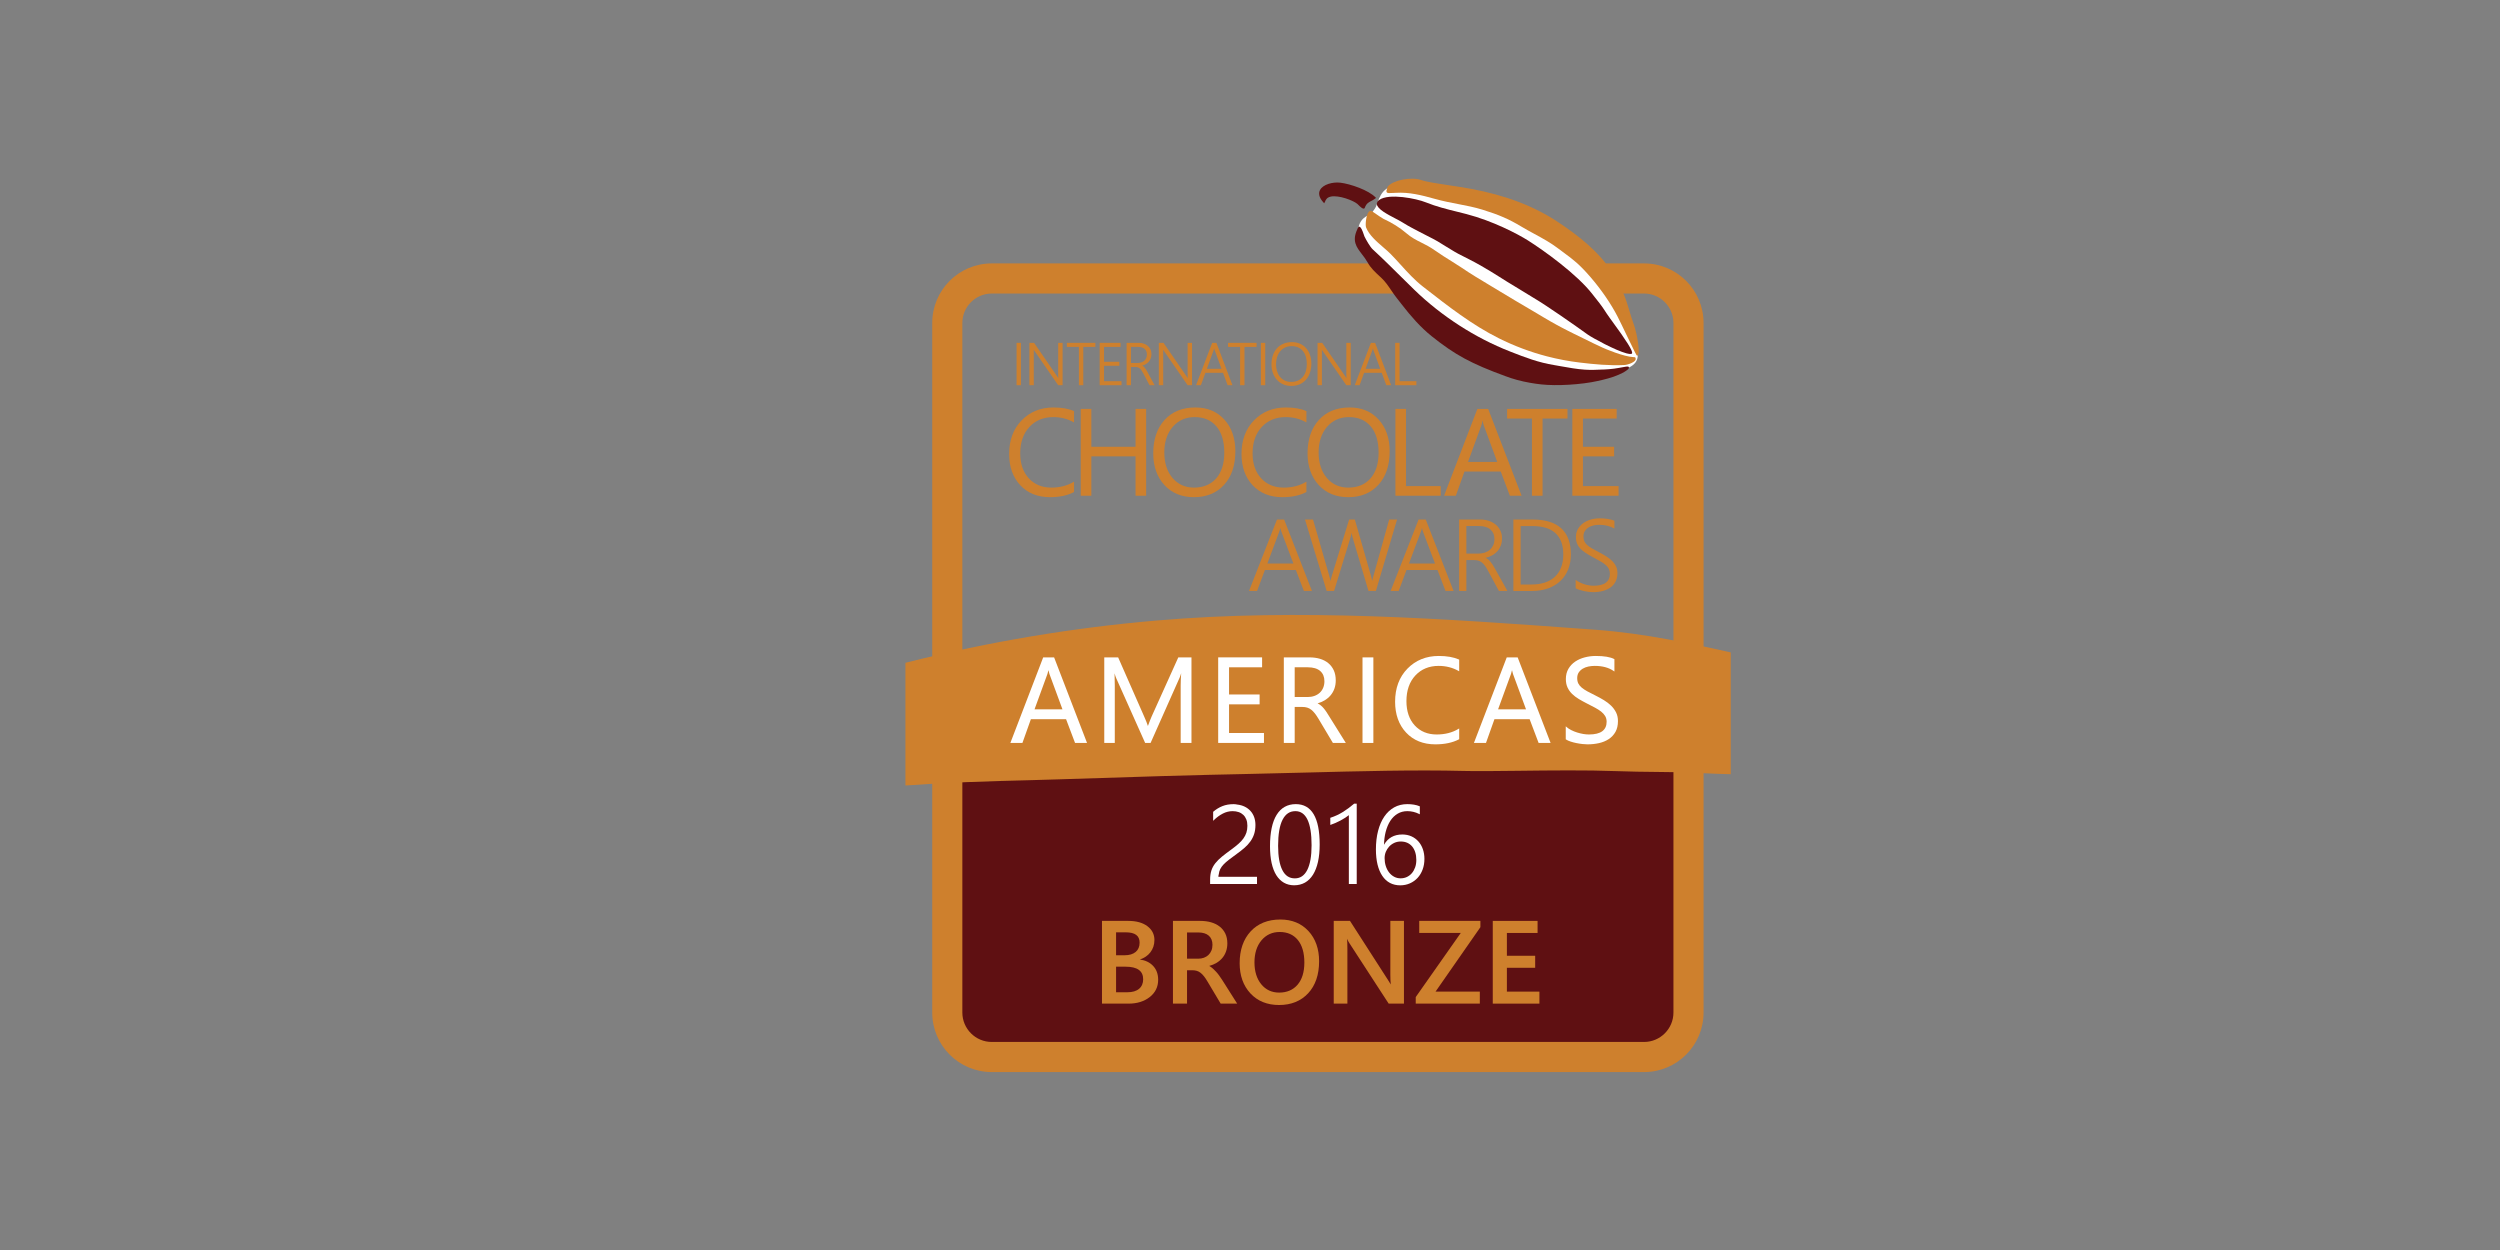 <svg xmlns="http://www.w3.org/2000/svg" xmlns:xlink="http://www.w3.org/1999/xlink" xmlns:serif="http://www.serif.com/" width="100%" height="100%" viewBox="0 0 512 256" xml:space="preserve" style="fill-rule:evenodd;clip-rule:evenodd;stroke-linejoin:round;stroke-miterlimit:2;">
    <rect x="0" y="0" width="512" height="256" fill="#808080" stroke="none"/>
    <g transform="matrix(4.167,0,0,4.167,-158.548,-846.779)">
        <g transform="matrix(-1,0,0,1,205.588,27.576)">
            <rect x="85.042" y="213.316" width="35.504" height="13.792" style="fill:rgb(95,16,18);"></rect>
        </g>
        <g transform="matrix(1,0,0,1,118.849,255.901)">
            <path d="M0,-39.744L-32.057,-39.744C-33.673,-39.744 -34.983,-38.434 -34.983,-36.818L-34.983,-2.926C-34.983,-1.31 -33.673,0 -32.057,0L0,0C1.616,0 2.926,-1.31 2.926,-2.926L2.926,-36.818C2.926,-38.434 1.616,-39.744 0,-39.744M0,-38.264C0.797,-38.264 1.446,-37.615 1.446,-36.818L1.446,-2.926C1.446,-2.128 0.797,-1.48 0,-1.48L-32.057,-1.48C-32.854,-1.48 -33.503,-2.128 -33.503,-2.926L-33.503,-36.818C-33.503,-37.615 -32.854,-38.264 -32.057,-38.264L0,-38.264" style="fill:rgb(206,128,45);fill-rule:nonzero;"></path>
        </g>
        <g transform="matrix(1,0,0,1,63.301,233.3)">
            <clipPath id="_clip1">
                <rect x="19.248" y="-0.316" width="40.562" height="9.291" clip-rule="nonzero"></rect>
            </clipPath>
            <g clip-path="url(#_clip1)">
                <path d="M0,11.106C0.039,11.186 0.17,11.263 0.17,11.263C0.232,11.304 0.255,11.3 0.273,11.301C0.298,11.301 0.327,11.296 0.359,11.282L0.626,11.169C2.794,10.228 7.647,9.575 8.262,9.515C8.969,9.446 9.737,9.341 10.533,9.273C12.367,9.117 14.14,8.962 15.73,8.798C16.754,8.692 17.895,8.617 18.93,8.537L20.482,8.437C22.973,8.294 24.999,8.276 26.779,8.214C30.263,8.095 33.781,7.994 36.189,7.947C37.029,7.93 37.922,7.907 38.839,7.883C41.531,7.813 44.315,7.74 46.677,7.801C47.311,7.817 48.26,7.807 49.359,7.794C50.944,7.775 52.741,7.755 54.154,7.809C55.616,7.865 56.844,7.836 57.965,7.89C59.508,7.964 60.989,8.02 62.446,7.959C64.303,7.881 66.295,7.817 68.542,7.558C68.846,7.523 70.348,7.566 71.069,7.586C71.709,7.604 71.734,7.604 71.795,7.597C72.055,7.569 72.27,7.428 72.373,7.221C72.69,6.583 71.891,4.748 71.379,4.424C69.956,3.523 67.647,3.26 65.609,3.028C64.77,2.932 63.978,2.842 63.31,2.715C62.226,2.511 61.158,2.273 60.125,2.043C57.906,1.55 55.61,1.04 53.15,0.861L52.591,0.82C45.728,0.32 38.632,-0.198 31.581,0.409C27.469,0.762 23.387,1.447 19.378,2.453C16.75,3.113 14.152,3.91 11.598,4.844C8.49,5.98 4.897,7.359 1.828,8.97C0.936,9.438 -0.316,10.656 -0.02,11.074" style="fill:rgb(206,128,45);fill-rule:nonzero;"></path>
            </g>
        </g>
        <g transform="matrix(1,0,0,1,101.616,230.093)">
            <path d="M0,0.813L-0.579,-0.723C-0.591,-0.753 -0.603,-0.79 -0.616,-0.831C-0.625,-0.862 -0.634,-0.898 -0.641,-0.936C-0.649,-0.897 -0.659,-0.862 -0.668,-0.831C-0.681,-0.79 -0.693,-0.754 -0.705,-0.723L-1.279,0.813L0,0.813ZM0.516,2.162L0.121,1.131L-1.4,1.131L-1.785,2.162L-2.181,2.162L-0.806,-1.349L-0.455,-1.349L0.912,2.162L0.516,2.162Z" style="fill:rgb(206,128,45);fill-rule:nonzero;"></path>
        </g>
        <g transform="matrix(1,0,0,1,105.306,228.744)">
            <path d="M0,3.511L-0.77,0.917C-0.788,0.856 -0.803,0.796 -0.814,0.739C-0.82,0.707 -0.825,0.676 -0.828,0.646C-0.84,0.724 -0.861,0.814 -0.893,0.913L-1.69,3.511L-2.055,3.511L-3.12,0L-2.726,0L-1.933,2.745C-1.915,2.804 -1.9,2.862 -1.889,2.917C-1.881,2.956 -1.874,2.995 -1.869,3.032C-1.855,2.961 -1.83,2.864 -1.793,2.744L-0.95,0L-0.67,0L0.12,2.754C0.135,2.809 0.148,2.864 0.16,2.917C0.168,2.954 0.175,2.99 0.181,3.026C0.185,3.006 0.189,2.984 0.195,2.961C0.205,2.921 0.217,2.875 0.23,2.825L1.018,0L1.405,0L0.365,3.511L0,3.511Z" style="fill:rgb(206,128,45);fill-rule:nonzero;"></path>
        </g>
        <g transform="matrix(1,0,0,1,108.576,230.093)">
            <path d="M0,0.813L-0.579,-0.723C-0.591,-0.753 -0.603,-0.79 -0.616,-0.831C-0.625,-0.862 -0.634,-0.898 -0.641,-0.936C-0.65,-0.897 -0.659,-0.862 -0.668,-0.831C-0.681,-0.79 -0.693,-0.754 -0.705,-0.723L-1.279,0.813L0,0.813ZM0.516,2.162L0.121,1.131L-1.4,1.131L-1.785,2.162L-2.181,2.162L-0.806,-1.349L-0.455,-1.349L0.912,2.162L0.516,2.162Z" style="fill:rgb(206,128,45);fill-rule:nonzero;"></path>
        </g>
        <g transform="matrix(1,0,0,1,110.7,230.579)">
            <path d="M0,-0.159C0.118,-0.159 0.228,-0.176 0.326,-0.209C0.424,-0.243 0.509,-0.291 0.579,-0.353C0.648,-0.415 0.702,-0.49 0.741,-0.578C0.779,-0.665 0.798,-0.765 0.798,-0.875C0.798,-1.073 0.732,-1.23 0.601,-1.344C0.47,-1.457 0.277,-1.515 0.028,-1.515L-0.583,-1.515L-0.583,-0.159L0,-0.159ZM1.018,1.676L0.475,0.671C0.422,0.573 0.37,0.49 0.321,0.424C0.272,0.359 0.22,0.306 0.168,0.267C0.116,0.228 0.06,0.2 0.001,0.184C-0.059,0.167 -0.126,0.159 -0.2,0.159L-0.583,0.159L-0.583,1.676L-0.939,1.676L-0.939,-1.835L0.105,-1.835C0.24,-1.835 0.373,-1.815 0.5,-1.776C0.626,-1.737 0.741,-1.678 0.84,-1.601C0.939,-1.524 1.02,-1.426 1.079,-1.31C1.139,-1.194 1.169,-1.057 1.169,-0.904C1.169,-0.78 1.15,-0.664 1.111,-0.559C1.072,-0.455 1.017,-0.36 0.945,-0.279C0.874,-0.199 0.786,-0.129 0.685,-0.073C0.589,-0.019 0.48,0.022 0.361,0.049C0.403,0.068 0.442,0.091 0.477,0.118C0.518,0.149 0.557,0.188 0.595,0.232C0.633,0.276 0.671,0.327 0.707,0.384C0.744,0.441 0.783,0.507 0.823,0.579L1.435,1.676L1.018,1.676Z" style="fill:rgb(206,128,45);fill-rule:nonzero;"></path>
        </g>
        <g transform="matrix(1,0,0,1,113.322,229.063)">
            <path d="M0,2.875C0.244,2.875 0.466,2.842 0.658,2.778C0.849,2.714 1.014,2.619 1.147,2.495C1.28,2.371 1.383,2.216 1.453,2.034C1.523,1.851 1.559,1.638 1.559,1.401C1.559,0.472 1.047,0.002 0.037,0.002L-0.538,0.002L-0.538,2.875L0,2.875ZM-0.894,3.193L-0.894,-0.318L0.06,-0.318C0.674,-0.318 1.144,-0.173 1.458,0.114C1.773,0.401 1.932,0.831 1.932,1.391C1.932,1.66 1.888,1.909 1.8,2.13C1.712,2.351 1.584,2.542 1.418,2.699C1.253,2.856 1.05,2.979 0.814,3.064C0.579,3.149 0.31,3.193 0.015,3.193L-0.894,3.193Z" style="fill:rgb(206,128,45);fill-rule:nonzero;"></path>
        </g>
        <g transform="matrix(1,0,0,1,116.345,228.686)">
            <path d="M0,3.628C-0.057,3.628 -0.125,3.624 -0.204,3.615C-0.282,3.606 -0.363,3.593 -0.442,3.576C-0.523,3.558 -0.6,3.538 -0.673,3.514C-0.746,3.491 -0.806,3.465 -0.851,3.437L-0.857,3.433L-0.857,3.024L-0.838,3.038C-0.779,3.081 -0.713,3.12 -0.641,3.155C-0.57,3.189 -0.496,3.218 -0.42,3.242C-0.346,3.265 -0.269,3.283 -0.193,3.295C-0.118,3.307 -0.044,3.313 0.025,3.313C0.293,3.313 0.496,3.262 0.628,3.162C0.759,3.063 0.826,2.918 0.826,2.731C0.826,2.641 0.81,2.561 0.779,2.494C0.749,2.427 0.7,2.363 0.635,2.304C0.569,2.245 0.485,2.186 0.384,2.127C0.283,2.068 0.162,2 0.024,1.927C-0.129,1.846 -0.261,1.768 -0.37,1.696C-0.48,1.624 -0.571,1.549 -0.64,1.473C-0.71,1.397 -0.762,1.313 -0.795,1.225C-0.828,1.136 -0.844,1.034 -0.844,0.921C-0.844,0.779 -0.813,0.65 -0.75,0.536C-0.688,0.424 -0.603,0.326 -0.497,0.247C-0.392,0.168 -0.266,0.106 -0.125,0.064C0.017,0.022 0.17,0 0.33,0C0.612,0 0.851,0.039 1.042,0.115L1.049,0.118L1.049,0.504L1.032,0.494C0.823,0.377 0.574,0.318 0.293,0.318C0.187,0.318 0.087,0.33 -0.006,0.355C-0.098,0.38 -0.18,0.417 -0.25,0.464C-0.319,0.512 -0.374,0.571 -0.414,0.641C-0.453,0.711 -0.473,0.794 -0.473,0.887C-0.473,0.976 -0.46,1.054 -0.433,1.118C-0.406,1.182 -0.363,1.243 -0.303,1.3C-0.243,1.357 -0.163,1.415 -0.065,1.472C0.033,1.529 0.155,1.596 0.298,1.67C0.447,1.747 0.58,1.824 0.692,1.898C0.804,1.972 0.898,2.05 0.973,2.131C1.047,2.212 1.104,2.299 1.141,2.39C1.178,2.481 1.197,2.583 1.197,2.695C1.197,2.848 1.167,2.985 1.108,3.102C1.049,3.219 0.966,3.318 0.86,3.395C0.754,3.471 0.626,3.53 0.481,3.569C0.335,3.608 0.174,3.628 0,3.628" style="fill:rgb(206,128,45);fill-rule:nonzero;"></path>
        </g>
        <g transform="matrix(1,0,0,1,89.652,223.237)">
            <path d="M0,4.409C-0.604,4.409 -1.095,4.212 -1.459,3.822C-1.822,3.433 -2.006,2.916 -2.006,2.284C-2.006,1.606 -1.799,1.049 -1.39,0.631C-0.982,0.212 -0.456,0 0.172,0C0.574,0 0.912,0.059 1.177,0.176L1.184,0.179L1.184,0.736L1.166,0.726C0.865,0.558 0.529,0.473 0.166,0.473C-0.316,0.473 -0.712,0.636 -1.011,0.958C-1.31,1.279 -1.462,1.716 -1.462,2.255C-1.462,2.766 -1.32,3.179 -1.04,3.482C-0.761,3.785 -0.389,3.939 0.065,3.939C0.487,3.939 0.857,3.844 1.166,3.656L1.184,3.646L1.184,4.156L1.177,4.159C0.863,4.325 0.467,4.409 0,4.409" style="fill:rgb(206,128,45);fill-rule:nonzero;"></path>
        </g>
        <g transform="matrix(1,0,0,1,93.858,223.308)">
            <path d="M0,4.267L0,2.332L-2.172,2.332L-2.172,4.267L-2.693,4.267L-2.693,0L-2.172,0L-2.172,1.861L0,1.861L0,0L0.521,0L0.521,4.267L0,4.267Z" style="fill:rgb(206,128,45);fill-rule:nonzero;"></path>
        </g>
        <g transform="matrix(1,0,0,1,96.764,227.173)">
            <path d="M0,-3.463C-0.44,-3.463 -0.803,-3.302 -1.077,-2.985C-1.352,-2.667 -1.492,-2.243 -1.492,-1.726C-1.492,-1.208 -1.356,-0.786 -1.088,-0.471C-0.82,-0.157 -0.466,0.003 -0.036,0.003C0.424,0.003 0.792,-0.149 1.057,-0.449C1.322,-0.749 1.456,-1.176 1.456,-1.717C1.456,-2.272 1.326,-2.706 1.068,-3.008C0.811,-3.31 0.452,-3.463 0,-3.463M-0.036,0.473C-0.638,0.473 -1.127,0.271 -1.49,-0.126C-1.852,-0.523 -2.036,-1.046 -2.036,-1.681C-2.036,-2.364 -1.849,-2.916 -1.479,-3.323C-1.11,-3.73 -0.6,-3.936 0.036,-3.936C0.622,-3.936 1.101,-3.736 1.46,-3.34C1.819,-2.946 2,-2.422 2,-1.785C2,-1.093 1.814,-0.537 1.447,-0.135C1.079,0.268 0.581,0.473 -0.036,0.473" style="fill:rgb(206,128,45);fill-rule:nonzero;"></path>
        </g>
        <g transform="matrix(1,0,0,1,101.072,223.237)">
            <path d="M0,4.409C-0.604,4.409 -1.095,4.212 -1.459,3.822C-1.822,3.433 -2.006,2.916 -2.006,2.284C-2.006,1.606 -1.799,1.049 -1.39,0.631C-0.982,0.212 -0.456,0 0.172,0C0.574,0 0.912,0.059 1.177,0.176L1.184,0.179L1.184,0.736L1.166,0.726C0.865,0.558 0.529,0.473 0.166,0.473C-0.316,0.473 -0.712,0.636 -1.011,0.958C-1.31,1.279 -1.462,1.716 -1.462,2.255C-1.462,2.766 -1.32,3.179 -1.04,3.482C-0.761,3.785 -0.389,3.939 0.065,3.939C0.487,3.939 0.857,3.844 1.166,3.656L1.184,3.646L1.184,4.156L1.177,4.159C0.863,4.325 0.467,4.409 0,4.409" style="fill:rgb(206,128,45);fill-rule:nonzero;"></path>
        </g>
        <g transform="matrix(1,0,0,1,104.348,227.173)">
            <path d="M0,-3.463C-0.44,-3.463 -0.803,-3.302 -1.077,-2.985C-1.352,-2.667 -1.492,-2.243 -1.492,-1.726C-1.492,-1.208 -1.356,-0.786 -1.087,-0.471C-0.82,-0.157 -0.466,0.003 -0.035,0.003C0.424,0.003 0.792,-0.149 1.057,-0.449C1.322,-0.749 1.456,-1.176 1.456,-1.717C1.456,-2.272 1.326,-2.706 1.068,-3.008C0.811,-3.31 0.452,-3.463 0,-3.463M-0.035,0.473C-0.638,0.473 -1.127,0.271 -1.49,-0.126C-1.852,-0.523 -2.036,-1.046 -2.036,-1.681C-2.036,-2.364 -1.849,-2.916 -1.479,-3.323C-1.11,-3.73 -0.6,-3.936 0.036,-3.936C0.622,-3.936 1.102,-3.736 1.46,-3.34C1.819,-2.946 2,-2.422 2,-1.785C2,-1.093 1.814,-0.537 1.447,-0.135C1.079,0.268 0.581,0.473 -0.035,0.473" style="fill:rgb(206,128,45);fill-rule:nonzero;"></path>
        </g>
        <g transform="matrix(1,0,0,1,106.631,223.308)">
            <path d="M0,4.267L0,0L0.52,0L0.52,3.794L2.225,3.794L2.225,4.267L0,4.267Z" style="fill:rgb(206,128,45);fill-rule:nonzero;"></path>
        </g>
        <g transform="matrix(1,0,0,1,111.635,224.968)">
            <path d="M0,0.947L-0.66,-0.845C-0.68,-0.9 -0.7,-0.985 -0.72,-1.099C-0.739,-0.994 -0.76,-0.908 -0.783,-0.845L-1.437,0.947L0,0.947ZM0.621,2.607L0.171,1.417L-1.611,1.417L-2.035,2.607L-2.613,2.607L-0.977,-1.66L-0.446,-1.66L1.197,2.607L0.621,2.607Z" style="fill:rgb(206,128,45);fill-rule:nonzero;"></path>
        </g>
        <g transform="matrix(1,0,0,1,113.341,223.308)">
            <path d="M0,4.267L0,0.473L-1.222,0.473L-1.222,0L1.746,0L1.746,0.473L0.521,0.473L0.521,4.267L0,4.267Z" style="fill:rgb(206,128,45);fill-rule:nonzero;"></path>
        </g>
        <g transform="matrix(1,0,0,1,115.326,223.308)">
            <path d="M0,4.267L0,0L2.178,0L2.178,0.473L0.52,0.473L0.52,1.861L2.053,1.861L2.053,2.332L0.52,2.332L0.52,3.794L2.272,3.794L2.272,4.267L0,4.267Z" style="fill:rgb(206,128,45);fill-rule:nonzero;"></path>
        </g>
        <g transform="matrix(1,0,0,1,0,-25.796)">
            <rect x="88.011" y="245.857" width="0.214" height="2.082" style="fill:rgb(206,128,45);"></rect>
        </g>
        <g transform="matrix(1,0,0,1,90.057,220.061)">
            <path d="M0,2.082L-1.146,0.425C-1.161,0.404 -1.175,0.382 -1.189,0.36C-1.194,0.351 -1.2,0.342 -1.205,0.333C-1.204,0.341 -1.204,0.35 -1.203,0.36C-1.202,0.391 -1.201,0.429 -1.201,0.476L-1.201,2.082L-1.415,2.082L-1.415,0L-1.186,0L-0.059,1.637C-0.041,1.663 -0.026,1.688 -0.012,1.71C-0.005,1.721 0.001,1.732 0.008,1.742C0.006,1.721 0.004,1.698 0.003,1.673C0.001,1.634 0,1.59 0,1.542L0,0L0.216,0L0.216,2.082L0,2.082Z" style="fill:rgb(206,128,45);fill-rule:nonzero;"></path>
        </g>
        <g transform="matrix(1,0,0,1,91.075,220.061)">
            <path d="M0,2.082L0,0.199L-0.593,0.199L-0.593,0L0.809,0L0.809,0.199L0.214,0.199L0.214,2.082L0,2.082Z" style="fill:rgb(206,128,45);fill-rule:nonzero;"></path>
        </g>
        <g transform="matrix(1,0,0,1,92.095,220.061)">
            <path d="M0,2.082L0,0L1.027,0L1.027,0.199L0.214,0.199L0.214,0.93L0.966,0.93L0.966,1.126L0.214,1.126L0.214,1.885L1.073,1.885L1.073,2.082L0,2.082Z" style="fill:rgb(206,128,45);fill-rule:nonzero;"></path>
        </g>
        <g transform="matrix(1,0,0,1,93.963,221.154)">
            <path d="M0,-0.104C0.067,-0.104 0.13,-0.114 0.186,-0.133C0.241,-0.153 0.289,-0.181 0.329,-0.217C0.368,-0.253 0.399,-0.297 0.421,-0.348C0.442,-0.399 0.453,-0.457 0.453,-0.522C0.453,-0.637 0.416,-0.729 0.342,-0.795C0.267,-0.861 0.158,-0.894 0.016,-0.894L-0.33,-0.894L-0.33,-0.104L0,-0.104ZM0.581,0.989L0.268,0.393C0.238,0.335 0.208,0.286 0.18,0.248C0.152,0.209 0.123,0.179 0.093,0.156C0.064,0.134 0.032,0.117 -0.001,0.108C-0.035,0.098 -0.073,0.093 -0.115,0.093L-0.33,0.093L-0.33,0.989L-0.544,0.989L-0.544,-1.093L0.06,-1.093C0.139,-1.093 0.215,-1.081 0.288,-1.058C0.362,-1.035 0.428,-1 0.485,-0.954C0.543,-0.908 0.589,-0.85 0.624,-0.781C0.659,-0.711 0.676,-0.63 0.676,-0.539C0.676,-0.465 0.665,-0.396 0.643,-0.334C0.62,-0.271 0.588,-0.215 0.546,-0.167C0.505,-0.119 0.454,-0.078 0.396,-0.044C0.344,-0.014 0.285,0.009 0.221,0.025C0.241,0.035 0.26,0.047 0.277,0.061C0.301,0.079 0.324,0.102 0.346,0.128C0.367,0.154 0.389,0.185 0.41,0.219C0.432,0.253 0.454,0.292 0.477,0.334L0.832,0.989L0.581,0.989Z" style="fill:rgb(206,128,45);fill-rule:nonzero;"></path>
        </g>
        <g transform="matrix(1,0,0,1,96.418,220.061)">
            <path d="M0,2.082L-1.146,0.425C-1.161,0.404 -1.175,0.382 -1.189,0.36C-1.194,0.351 -1.2,0.342 -1.205,0.333C-1.204,0.341 -1.204,0.35 -1.203,0.36C-1.202,0.391 -1.201,0.429 -1.201,0.476L-1.201,2.082L-1.415,2.082L-1.415,0L-1.186,0L-0.059,1.637C-0.041,1.663 -0.026,1.688 -0.012,1.71C-0.005,1.721 0.001,1.732 0.008,1.742C0.006,1.721 0.004,1.698 0.003,1.673C0.001,1.634 0,1.59 0,1.542L0,0L0.216,0L0.216,2.082L0,2.082Z" style="fill:rgb(206,128,45);fill-rule:nonzero;"></path>
        </g>
        <g transform="matrix(1,0,0,1,98.084,220.867)">
            <path d="M0,0.47L-0.33,-0.43C-0.337,-0.448 -0.344,-0.47 -0.351,-0.494C-0.355,-0.506 -0.358,-0.519 -0.361,-0.533C-0.365,-0.519 -0.368,-0.506 -0.372,-0.494C-0.379,-0.47 -0.386,-0.448 -0.393,-0.43L-0.72,0.47L0,0.47ZM0.3,1.276L0.073,0.667L-0.793,0.667L-1.014,1.276L-1.252,1.276L-0.459,-0.806L-0.251,-0.806L0.537,1.276L0.3,1.276Z" style="fill:rgb(206,128,45);fill-rule:nonzero;"></path>
        </g>
        <g transform="matrix(1,0,0,1,98.998,220.061)">
            <path d="M0,2.082L0,0.199L-0.593,0.199L-0.593,0L0.809,0L0.809,0.199L0.214,0.199L0.214,2.082L0,2.082Z" style="fill:rgb(206,128,45);fill-rule:nonzero;"></path>
        </g>
        <g transform="matrix(1,0,0,1,0,-25.796)">
            <rect x="100.018" y="245.857" width="0.214" height="2.082" style="fill:rgb(206,128,45);"></rect>
        </g>
        <g transform="matrix(1,0,0,1,101.527,221.981)">
            <path d="M0,-1.758C-0.122,-1.758 -0.232,-1.735 -0.326,-1.688C-0.42,-1.642 -0.5,-1.578 -0.565,-1.499C-0.63,-1.42 -0.68,-1.325 -0.713,-1.219C-0.747,-1.112 -0.764,-0.996 -0.765,-0.875C-0.766,-0.76 -0.751,-0.649 -0.72,-0.543C-0.69,-0.439 -0.643,-0.345 -0.581,-0.265C-0.52,-0.184 -0.441,-0.12 -0.348,-0.072C-0.254,-0.024 -0.143,0 -0.017,0C0.109,0 0.221,-0.022 0.316,-0.066C0.411,-0.109 0.491,-0.17 0.555,-0.248C0.619,-0.325 0.668,-0.419 0.7,-0.526C0.733,-0.633 0.749,-0.752 0.749,-0.88C0.749,-0.999 0.735,-1.113 0.706,-1.22C0.677,-1.326 0.632,-1.42 0.571,-1.499C0.511,-1.578 0.433,-1.642 0.339,-1.688C0.246,-1.735 0.132,-1.758 0,-1.758M-0.016,0.197C-0.165,0.197 -0.301,0.169 -0.421,0.115C-0.541,0.06 -0.644,-0.015 -0.727,-0.11C-0.811,-0.204 -0.876,-0.317 -0.92,-0.444C-0.965,-0.572 -0.988,-0.711 -0.988,-0.857C-0.988,-1.018 -0.965,-1.168 -0.92,-1.302C-0.876,-1.436 -0.809,-1.553 -0.724,-1.649C-0.638,-1.745 -0.531,-1.821 -0.407,-1.874C-0.282,-1.928 -0.139,-1.955 0.02,-1.955C0.167,-1.955 0.3,-1.928 0.417,-1.876C0.534,-1.823 0.634,-1.749 0.716,-1.656C0.798,-1.563 0.862,-1.451 0.906,-1.324C0.95,-1.197 0.972,-1.057 0.972,-0.908C0.972,-0.752 0.95,-0.605 0.908,-0.471C0.865,-0.336 0.801,-0.218 0.717,-0.12C0.634,-0.022 0.53,0.057 0.408,0.113C0.285,0.169 0.143,0.197 -0.016,0.197" style="fill:rgb(206,128,45);fill-rule:nonzero;"></path>
        </g>
        <g transform="matrix(1,0,0,1,104.218,220.061)">
            <path d="M0,2.082L-1.146,0.425C-1.161,0.404 -1.175,0.382 -1.189,0.36C-1.194,0.351 -1.2,0.342 -1.205,0.333C-1.204,0.341 -1.204,0.35 -1.203,0.36C-1.202,0.391 -1.201,0.429 -1.201,0.476L-1.201,2.082L-1.415,2.082L-1.415,0L-1.186,0L-0.059,1.637C-0.042,1.663 -0.026,1.688 -0.012,1.71C-0.005,1.721 0.001,1.732 0.008,1.742C0.006,1.721 0.004,1.698 0.003,1.673C0.001,1.634 0,1.59 0,1.542L0,0L0.216,0L0.216,2.082L0,2.082Z" style="fill:rgb(206,128,45);fill-rule:nonzero;"></path>
        </g>
        <g transform="matrix(1,0,0,1,105.884,220.867)">
            <path d="M0,0.47L-0.33,-0.43C-0.337,-0.448 -0.344,-0.47 -0.351,-0.494C-0.355,-0.506 -0.358,-0.519 -0.361,-0.533C-0.365,-0.519 -0.368,-0.506 -0.372,-0.494C-0.379,-0.47 -0.386,-0.448 -0.393,-0.43L-0.72,0.47L0,0.47ZM0.3,1.276L0.073,0.667L-0.793,0.667L-1.014,1.276L-1.252,1.276L-0.459,-0.806L-0.251,-0.806L0.537,1.276L0.3,1.276Z" style="fill:rgb(206,128,45);fill-rule:nonzero;"></path>
        </g>
        <g transform="matrix(1,0,0,1,106.62,220.061)">
            <path d="M0,2.082L0,0L0.214,0L0.214,1.885L1.041,1.885L1.041,2.082L0,2.082Z" style="fill:rgb(206,128,45);fill-rule:nonzero;"></path>
        </g>
        <g transform="matrix(1,0,0,1,115.916,217.956)">
            <path d="M0,-1.769C-1.384,-3.325 -3.38,-4.051 -5.26,-4.819C-6.566,-5.352 -7.144,-5.553 -8.796,-5.653C-9.956,-5.723 -10.044,-5.075 -10.237,-4.6C-10.272,-4.513 -10.359,-4.407 -10.406,-4.336C-10.547,-4.128 -10.982,-4.141 -11.105,-3.546C-11.358,-2.33 -9.745,-1.064 -8.431,-0.091C-6.153,1.596 -2.669,3.954 0.195,3.672C1.505,3.543 3.19,3.494 2.439,2.132C1.712,0.814 0.976,-0.672 0,-1.769" style="fill:white;fill-rule:nonzero;"></path>
        </g>
        <g transform="matrix(1,0,0,1,105.66,212.701)">
            <path d="M0,0.218C-0.348,-0.147 -1.247,-0.453 -1.739,-0.512C-2.11,-0.556 -2.598,-0.427 -2.739,-0.144C-2.802,-0.019 -2.821,0.19 -2.555,0.473L-2.53,0.5L-2.514,0.469C-2.495,0.433 -2.477,0.398 -2.459,0.362L-2.481,0.35L-2.479,0.344L-2.455,0.354C-2.417,0.26 -2.333,0.199 -2.206,0.172C-1.813,0.089 -1.094,0.363 -0.893,0.537C-0.891,0.539 -0.886,0.544 -0.88,0.551C-0.727,0.708 -0.635,0.774 -0.58,0.764C-0.56,0.76 -0.545,0.747 -0.537,0.726C-0.459,0.512 -0.354,0.457 -0.22,0.388C-0.155,0.354 -0.081,0.316 -0.002,0.254L0.019,0.238L0,0.218Z" style="fill:rgb(95,16,18);fill-rule:nonzero;"></path>
        </g>
        <g transform="matrix(1,0,0,1,118.107,215.266)">
            <path d="M0,6.002C0.001,5.991 -0.004,5.98 -0.013,5.973C-0.046,5.946 -0.143,5.956 -0.481,6.024C-0.802,6.088 -1.206,6.108 -1.351,6.108C-1.368,6.108 -1.397,6.11 -1.438,6.112C-1.58,6.119 -1.844,6.133 -2.164,6.113C-2.539,6.09 -2.984,6.01 -3.342,5.946C-3.457,5.925 -3.565,5.906 -3.659,5.89C-4.463,5.759 -5.09,5.514 -5.815,5.231L-5.849,5.217C-7.547,4.555 -9.214,3.481 -10.544,2.191C-10.766,1.976 -10.981,1.763 -11.209,1.537C-11.637,1.112 -12.08,0.672 -12.597,0.195C-12.72,0.082 -12.919,-0.27 -12.998,-0.433C-13.003,-0.443 -13.013,-0.472 -13.024,-0.507C-13.107,-0.753 -13.171,-0.9 -13.245,-0.907L-13.253,-0.919L-13.267,-0.919C-13.275,-0.919 -13.279,-0.918 -13.287,-0.905L-13.288,-0.906C-13.288,-0.905 -13.289,-0.903 -13.291,-0.9C-13.293,-0.896 -13.296,-0.891 -13.299,-0.885C-13.323,-0.86 -13.336,-0.821 -13.341,-0.804L-13.341,-0.803C-13.626,-0.216 -13.393,0.086 -13.125,0.435C-13.029,0.558 -12.931,0.687 -12.846,0.838C-12.685,1.125 -12.482,1.311 -12.248,1.527L-12.177,1.592C-11.978,1.776 -11.827,2 -11.68,2.217C-11.594,2.343 -11.505,2.474 -11.407,2.598C-11.323,2.704 -11.238,2.812 -11.154,2.921C-10.722,3.477 -10.253,4.021 -9.698,4.466C-8.544,5.39 -7.754,5.817 -6.053,6.438C-5.883,6.5 -5.686,6.568 -5.483,6.622C-5.066,6.733 -4.629,6.804 -4.308,6.838C-3.537,6.921 -2.349,6.851 -1.532,6.669C-1.239,6.604 -0.814,6.503 -0.512,6.365L-0.496,6.358C-0.41,6.319 -0.25,6.246 -0.152,6.176L-0.137,6.165C-0.028,6.088 -0.003,6.07 0,6.002" style="fill:rgb(95,16,18);fill-rule:nonzero;"></path>
        </g>
        <g transform="matrix(1,0,0,1,118.438,213.906)">
            <path d="M0,6.943C0.002,6.92 -0.012,6.886 -0.012,6.886C-0.018,6.87 -0.023,6.868 -0.026,6.866C-0.03,6.863 -0.036,6.861 -0.043,6.861L-0.103,6.857C-0.588,6.837 -1.511,6.445 -1.625,6.39C-1.757,6.327 -1.903,6.265 -2.05,6.191C-2.389,6.022 -2.717,5.859 -3.014,5.718C-3.205,5.628 -3.413,5.517 -3.603,5.42L-3.886,5.268C-4.339,5.022 -4.695,4.797 -5.014,4.611C-5.638,4.247 -6.265,3.874 -6.692,3.614C-6.841,3.523 -7,3.428 -7.163,3.33C-7.642,3.043 -8.138,2.747 -8.545,2.466C-8.654,2.391 -8.821,2.286 -9.015,2.165C-9.295,1.991 -9.612,1.793 -9.853,1.621C-10.101,1.444 -10.318,1.335 -10.528,1.23C-10.78,1.105 -11.018,0.986 -11.282,0.758C-11.581,0.498 -11.978,0.25 -12.4,0.058C-12.458,0.032 -12.716,-0.147 -12.84,-0.233C-12.95,-0.31 -12.954,-0.313 -12.966,-0.318C-13.014,-0.34 -13.068,-0.331 -13.109,-0.294C-13.236,-0.178 -13.303,0.349 -13.249,0.484C-13.102,0.859 -12.727,1.182 -12.396,1.467C-12.26,1.584 -12.131,1.695 -12.029,1.801C-11.862,1.972 -11.701,2.148 -11.546,2.32C-11.213,2.687 -10.869,3.068 -10.458,3.388L-10.365,3.46C-9.219,4.353 -8.035,5.277 -6.732,5.927C-5.972,6.307 -5.181,6.604 -4.366,6.817C-3.831,6.956 -3.287,7.059 -2.735,7.125C-2.063,7.206 -1.279,7.283 -0.56,7.245C-0.351,7.234 0.005,7.086 0,6.953" style="fill:rgb(206,128,45);fill-rule:nonzero;"></path>
        </g>
        <g transform="matrix(1,0,0,1,117.251,214.358)">
            <path d="M0,4.597C-0.04,4.542 -0.068,4.504 -0.079,4.489L-0.106,4.45C-0.207,4.307 -0.262,4.229 -0.37,4.06C-0.493,3.869 -0.696,3.616 -0.83,3.448C-0.871,3.396 -0.907,3.351 -0.931,3.319C-1.698,2.326 -3.341,1.153 -4.103,0.672C-4.614,0.35 -5.825,-0.286 -7.132,-0.627L-7.137,-0.628C-7.274,-0.664 -7.414,-0.699 -7.557,-0.734C-8.073,-0.861 -8.607,-0.993 -9.122,-1.201C-9.589,-1.391 -10.931,-1.66 -11.413,-1.324C-11.499,-1.263 -11.54,-1.193 -11.533,-1.115C-11.512,-0.872 -11.02,-0.616 -10.625,-0.41C-10.488,-0.339 -10.37,-0.277 -10.29,-0.226C-9.959,-0.014 -9.468,0.235 -9.073,0.436C-8.961,0.493 -8.855,0.547 -8.762,0.595C-8.59,0.684 -8.477,0.756 -8.367,0.825C-8.298,0.868 -8.234,0.909 -8.157,0.954C-7.953,1.071 -7.757,1.208 -7.533,1.325C-7.189,1.505 -6.837,1.671 -6.448,1.893C-5.713,2.313 -5.285,2.616 -4.717,2.95C-4.46,3.1 -4.177,3.286 -3.833,3.49C-3.134,3.903 -1.788,4.85 -1.174,5.292C-0.941,5.46 0.198,6.079 0.744,6.221C0.84,6.246 0.917,6.257 0.969,6.248C0.988,6.244 1.003,6.232 1.01,6.214C1.053,6.104 0.751,5.62 0,4.597" style="fill:rgb(95,16,18);fill-rule:nonzero;"></path>
        </g>
        <g transform="matrix(1,0,0,1,118.39,213.292)">
            <path d="M0,5.996C-0.106,5.697 -0.215,5.359 -0.341,4.931C-0.499,4.396 -0.748,3.848 -1.042,3.391C-1.767,2.263 -2.766,1.504 -3.738,0.853C-4.923,0.058 -6.335,-0.483 -8.053,-0.802C-8.379,-0.863 -8.747,-0.918 -9.104,-0.972C-9.685,-1.059 -10.234,-1.141 -10.482,-1.23C-10.971,-1.405 -11.881,-1.228 -12.131,-0.915C-12.135,-0.911 -12.138,-0.906 -12.141,-0.902L-12.162,-0.841C-12.198,-0.726 -12.216,-0.668 -12.183,-0.628C-12.146,-0.581 -12.062,-0.587 -11.838,-0.6L-11.743,-0.605C-11.084,-0.642 -10.502,-0.498 -9.81,-0.304C-9.416,-0.194 -9.034,-0.12 -8.666,-0.05C-8.258,0.029 -7.872,0.103 -7.49,0.221C-6.668,0.476 -6.183,0.686 -5.566,1.057C-5.349,1.187 -5.134,1.304 -4.925,1.417C-4.516,1.639 -4.13,1.848 -3.733,2.151C-3.629,2.23 -3.533,2.301 -3.442,2.368C-3.039,2.666 -2.721,2.901 -2.173,3.536C-1.638,4.157 -1.163,4.85 -0.836,5.487C-0.734,5.684 -0.564,6.039 -0.4,6.382C0.033,7.284 0.09,7.393 0.12,7.4C0.124,7.401 0.128,7.401 0.132,7.4L0.14,7.396C0.309,7.284 0.071,6.197 0,5.996" style="fill:rgb(206,128,45);fill-rule:nonzero;"></path>
        </g>
        <g transform="matrix(1,0,0,1,93.323,250.848)">
            <path d="M0,-0.688C0.229,-0.688 0.411,-0.743 0.541,-0.85C0.67,-0.957 0.735,-1.111 0.735,-1.308C0.735,-1.649 0.512,-1.815 0.054,-1.815L-0.422,-1.815L-0.422,-0.688L0,-0.688ZM0.138,1.13C0.384,1.13 0.576,1.073 0.71,0.96C0.843,0.847 0.91,0.689 0.91,0.491C0.91,0.081 0.621,-0.126 0.051,-0.126L-0.422,-0.126L-0.422,1.13L0.138,1.13ZM-1.114,1.689L-1.114,-2.377L0.18,-2.377C0.572,-2.377 0.887,-2.29 1.116,-2.118C1.347,-1.945 1.463,-1.717 1.463,-1.44C1.463,-1.209 1.397,-1.006 1.267,-0.836C1.141,-0.671 0.966,-0.551 0.747,-0.479C1.015,-0.443 1.232,-0.339 1.394,-0.17C1.562,0.005 1.647,0.236 1.647,0.516C1.647,0.864 1.508,1.15 1.234,1.365C0.96,1.58 0.611,1.689 0.195,1.689L-1.114,1.689Z" style="fill:rgb(206,128,45);fill-rule:nonzero;"></path>
        </g>
        <g transform="matrix(1,0,0,1,96.935,250.679)">
            <path d="M0,-0.35C0.102,-0.35 0.197,-0.366 0.282,-0.397C0.368,-0.428 0.443,-0.474 0.505,-0.533C0.567,-0.592 0.617,-0.664 0.652,-0.749C0.687,-0.833 0.704,-0.93 0.704,-1.035C0.704,-1.224 0.644,-1.374 0.525,-1.48C0.406,-1.586 0.231,-1.64 0.006,-1.64L-0.546,-1.64L-0.546,-0.35L0,-0.35ZM1.107,1.858L0.458,0.77C0.4,0.671 0.343,0.586 0.288,0.516C0.234,0.447 0.177,0.389 0.121,0.345C0.065,0.301 0.003,0.268 -0.063,0.248C-0.129,0.228 -0.205,0.217 -0.288,0.217L-0.546,0.217L-0.546,1.858L-1.238,1.858L-1.238,-2.208L0.104,-2.208C0.294,-2.208 0.472,-2.185 0.632,-2.14C0.792,-2.094 0.934,-2.025 1.053,-1.933C1.172,-1.841 1.267,-1.725 1.334,-1.588C1.401,-1.451 1.435,-1.288 1.435,-1.105C1.435,-0.962 1.414,-0.828 1.371,-0.708C1.329,-0.588 1.267,-0.48 1.189,-0.386C1.11,-0.292 1.014,-0.211 0.904,-0.145C0.797,-0.081 0.676,-0.031 0.544,0.005C0.613,0.045 0.675,0.089 0.727,0.137C0.781,0.186 0.833,0.238 0.882,0.291C0.931,0.344 0.981,0.404 1.029,0.471C1.076,0.537 1.13,0.616 1.188,0.704L1.918,1.858L1.107,1.858Z" style="fill:rgb(206,128,45);fill-rule:nonzero;"></path>
        </g>
        <g transform="matrix(1,0,0,1,100.943,251.992)">
            <path d="M0,-2.976C-0.365,-2.976 -0.666,-2.838 -0.895,-2.566C-1.124,-2.293 -1.24,-1.928 -1.24,-1.482C-1.24,-1.038 -1.127,-0.675 -0.904,-0.404C-0.682,-0.134 -0.387,0.003 -0.028,0.003C0.354,0.003 0.659,-0.128 0.879,-0.385C1.1,-0.643 1.212,-1.009 1.212,-1.474C1.212,-1.952 1.103,-2.326 0.889,-2.586C0.675,-2.845 0.376,-2.976 0,-2.976M-0.031,0.613C-0.614,0.613 -1.088,0.421 -1.439,0.042C-1.79,-0.336 -1.968,-0.835 -1.968,-1.44C-1.968,-2.09 -1.787,-2.616 -1.429,-3.004C-1.072,-3.392 -0.579,-3.589 0.034,-3.589C0.602,-3.589 1.066,-3.398 1.414,-3.021C1.761,-2.645 1.937,-2.146 1.937,-1.539C1.937,-0.879 1.757,-0.35 1.401,0.034C1.045,0.418 0.563,0.613 -0.031,0.613" style="fill:rgb(206,128,45);fill-rule:nonzero;"></path>
        </g>
        <g transform="matrix(1,0,0,1,106.299,248.471)">
            <path d="M0,4.066L-1.934,1.089C-1.979,1.022 -2.016,0.951 -2.047,0.878C-2.035,0.975 -2.029,1.151 -2.029,1.404L-2.029,4.066L-2.7,4.066L-2.7,0L-1.901,0L-0.032,2.906C0.032,3.003 0.077,3.076 0.105,3.125C0.09,3.014 0.082,2.844 0.082,2.617L0.082,0L0.751,0L0.751,4.066L0,4.066Z" style="fill:rgb(206,128,45);fill-rule:nonzero;"></path>
        </g>
        <g transform="matrix(1,0,0,1,107.629,248.471)">
            <path d="M0,4.066L0,3.743L2.213,0.593L0.172,0.593L0.172,0L3.178,0L3.178,0.309L0.973,3.476L3.15,3.476L3.15,4.066L0,4.066Z" style="fill:rgb(206,128,45);fill-rule:nonzero;"></path>
        </g>
        <g transform="matrix(1,0,0,1,111.415,248.471)">
            <path d="M0,4.066L0,0L2.202,0L2.202,0.593L0.694,0.593L0.694,1.714L2.084,1.714L2.084,2.304L0.694,2.304L0.694,3.476L2.293,3.476L2.293,4.066L0,4.066Z" style="fill:rgb(206,128,45);fill-rule:nonzero;"></path>
        </g>
        <g transform="matrix(1,0,0,1,97.523,242.733)">
            <path d="M0,3.924L0,3.717C0,3.545 0.021,3.394 0.061,3.267C0.101,3.14 0.166,3.019 0.252,2.909C0.338,2.799 0.449,2.688 0.583,2.579C0.716,2.471 0.877,2.348 1.063,2.214C1.188,2.123 1.3,2.033 1.396,1.948C1.492,1.864 1.573,1.776 1.637,1.686C1.701,1.597 1.75,1.501 1.783,1.401C1.816,1.301 1.832,1.188 1.832,1.065C1.832,0.948 1.815,0.843 1.78,0.753C1.745,0.664 1.695,0.588 1.632,0.528C1.569,0.468 1.493,0.421 1.404,0.391C1.315,0.36 1.214,0.344 1.106,0.344C0.94,0.344 0.779,0.384 0.626,0.463C0.472,0.542 0.325,0.649 0.189,0.782L0.149,0.82L0.149,0.377L0.157,0.37C0.293,0.253 0.444,0.161 0.605,0.097C0.767,0.032 0.951,0 1.154,0C1.186,0 1.218,0.001 1.248,0.005C1.278,0.009 1.308,0.014 1.338,0.021C1.468,0.035 1.591,0.07 1.7,0.123C1.809,0.176 1.904,0.246 1.982,0.332C2.06,0.417 2.121,0.519 2.164,0.636C2.206,0.752 2.228,0.884 2.228,1.026C2.228,1.19 2.206,1.341 2.163,1.472C2.12,1.603 2.057,1.725 1.977,1.836C1.898,1.946 1.801,2.051 1.689,2.148C1.578,2.245 1.453,2.343 1.316,2.441C1.166,2.549 1.034,2.647 0.925,2.732C0.817,2.815 0.727,2.895 0.656,2.97C0.586,3.044 0.533,3.119 0.497,3.193C0.461,3.266 0.437,3.35 0.427,3.44L0.427,3.443L0.426,3.446C0.418,3.469 0.412,3.492 0.41,3.515C0.408,3.532 0.407,3.551 0.406,3.571L2.305,3.571L2.305,3.924L0,3.924Z" style="fill:white;fill-rule:nonzero;"></path>
        </g>
        <g transform="matrix(1,0,0,1,101.714,246.376)">
            <path d="M0,-3.299C-0.277,-3.299 -0.482,-3.162 -0.628,-2.881C-0.775,-2.598 -0.849,-2.166 -0.849,-1.596C-0.849,-1.071 -0.778,-0.667 -0.637,-0.396C-0.498,-0.126 -0.297,0.005 -0.024,0.005C0.107,0.005 0.225,-0.03 0.326,-0.098C0.428,-0.168 0.514,-0.271 0.583,-0.406C0.652,-0.543 0.706,-0.714 0.742,-0.917C0.778,-1.12 0.796,-1.358 0.796,-1.623C0.796,-2.735 0.528,-3.299 0,-3.299M-0.061,0.345C-0.247,0.345 -0.416,0.302 -0.562,0.219C-0.708,0.136 -0.834,0.012 -0.936,-0.149C-1.037,-0.309 -1.115,-0.511 -1.168,-0.748C-1.22,-0.984 -1.247,-1.261 -1.247,-1.57C-1.247,-2.248 -1.138,-2.768 -0.923,-3.115C-0.706,-3.466 -0.388,-3.644 0.021,-3.644C0.799,-3.644 1.194,-2.978 1.194,-1.665C1.194,-1.343 1.166,-1.054 1.111,-0.807C1.055,-0.559 0.973,-0.347 0.867,-0.177C0.76,-0.006 0.627,0.125 0.472,0.213C0.316,0.3 0.137,0.345 -0.061,0.345" style="fill:white;fill-rule:nonzero;"></path>
        </g>
        <g transform="matrix(1,0,0,1,104.342,242.711)">
            <path d="M0,3.946L0,0.563C-0.053,0.605 -0.111,0.647 -0.173,0.687C-0.25,0.737 -0.33,0.784 -0.411,0.827C-0.492,0.871 -0.574,0.911 -0.655,0.945C-0.736,0.98 -0.812,1.01 -0.881,1.033L-0.912,1.043L-0.912,0.693L-0.896,0.688C-0.689,0.621 -0.489,0.528 -0.301,0.412C-0.113,0.295 0.073,0.159 0.25,0.006L0.257,0L0.387,0L0.387,3.946L0,3.946Z" style="fill:white;fill-rule:nonzero;"></path>
        </g>
        <g transform="matrix(1,0,0,1,106.892,244.886)">
            <path d="M0,-0.317C-0.113,-0.317 -0.219,-0.294 -0.316,-0.25C-0.413,-0.205 -0.498,-0.144 -0.568,-0.069C-0.638,0.006 -0.694,0.094 -0.734,0.192C-0.773,0.29 -0.793,0.393 -0.793,0.5C-0.793,0.635 -0.774,0.765 -0.736,0.885C-0.698,1.005 -0.644,1.112 -0.575,1.201C-0.506,1.29 -0.423,1.362 -0.327,1.414C-0.231,1.466 -0.124,1.493 -0.008,1.493C0.105,1.493 0.21,1.47 0.304,1.426C0.398,1.381 0.48,1.318 0.547,1.239C0.615,1.159 0.669,1.063 0.708,0.954C0.747,0.844 0.766,0.722 0.766,0.59C0.766,0.454 0.749,0.327 0.713,0.215C0.678,0.103 0.627,0.007 0.562,-0.071C0.497,-0.149 0.417,-0.21 0.323,-0.253C0.229,-0.295 0.12,-0.317 0,-0.317M-0.027,1.837C-0.214,1.837 -0.384,1.797 -0.531,1.719C-0.678,1.64 -0.805,1.524 -0.906,1.372C-1.008,1.222 -1.086,1.035 -1.14,0.817C-1.193,0.6 -1.22,0.349 -1.22,0.072C-1.22,-0.26 -1.185,-0.566 -1.114,-0.838C-1.044,-1.111 -0.941,-1.347 -0.809,-1.541C-0.677,-1.736 -0.513,-1.888 -0.324,-1.994C-0.134,-2.1 0.083,-2.154 0.322,-2.154C0.56,-2.154 0.762,-2.119 0.924,-2.051L0.938,-2.045L0.938,-1.653L0.904,-1.671C0.722,-1.762 0.527,-1.809 0.324,-1.809C0.15,-1.809 -0.009,-1.768 -0.149,-1.686C-0.29,-1.604 -0.411,-1.486 -0.51,-1.336C-0.609,-1.184 -0.687,-1 -0.741,-0.788C-0.79,-0.597 -0.817,-0.384 -0.822,-0.156C-0.632,-0.492 -0.33,-0.662 0.077,-0.662C0.241,-0.662 0.391,-0.631 0.524,-0.572C0.657,-0.512 0.772,-0.428 0.867,-0.321C0.962,-0.215 1.036,-0.087 1.087,0.059C1.138,0.204 1.164,0.365 1.164,0.537C1.164,0.725 1.135,0.901 1.076,1.059C1.018,1.217 0.935,1.355 0.83,1.469C0.724,1.584 0.597,1.675 0.452,1.739C0.307,1.804 0.146,1.837 -0.027,1.837" style="fill:white;fill-rule:nonzero;"></path>
        </g>
        <g transform="matrix(1,0,0,1,90.267,237.17)">
            <path d="M0,0.904L-0.641,-0.836C-0.657,-0.88 -0.673,-0.942 -0.689,-1.023C-0.704,-0.948 -0.721,-0.885 -0.739,-0.836L-1.374,0.904L0,0.904ZM0.618,2.554L0.177,1.389L-1.553,1.389L-1.968,2.554L-2.561,2.554L-0.948,-1.65L-0.411,-1.65L1.207,2.554L0.618,2.554Z" style="fill:white;fill-rule:nonzero;"></path>
        </g>
        <g transform="matrix(1,0,0,1,96.076,235.519)">
            <path d="M0,4.205L0,1.392C0,1.218 0.009,1.011 0.025,0.776C-0.002,0.87 -0.028,0.944 -0.051,0.996L-1.478,4.205L-1.746,4.205L-3.17,1.019C-3.196,0.96 -3.222,0.881 -3.249,0.783C-3.242,0.941 -3.238,1.147 -3.238,1.398L-3.238,4.205L-3.755,4.205L-3.755,0L-3.073,0L-1.791,2.914C-1.704,3.109 -1.643,3.263 -1.61,3.373C-1.534,3.165 -1.472,3.007 -1.425,2.902L-0.116,0L0.531,0L0.531,4.205L0,4.205Z" style="fill:white;fill-rule:nonzero;"></path>
        </g>
        <g transform="matrix(1,0,0,1,97.92,235.519)">
            <path d="M0,4.205L0,0L2.158,0L2.158,0.488L0.534,0.488L0.534,1.824L2.036,1.824L2.036,2.309L0.534,2.309L0.534,3.717L2.25,3.717L2.25,4.205L0,4.205Z" style="fill:white;fill-rule:nonzero;"></path>
        </g>
        <g transform="matrix(1,0,0,1,102.318,237.776)">
            <path d="M0,-0.308C0.119,-0.308 0.229,-0.326 0.33,-0.362C0.43,-0.397 0.517,-0.449 0.59,-0.515C0.663,-0.581 0.72,-0.663 0.761,-0.759C0.802,-0.855 0.823,-0.965 0.823,-1.085C0.823,-1.299 0.753,-1.468 0.615,-1.588C0.476,-1.708 0.271,-1.769 0.006,-1.769L-0.638,-1.769L-0.638,-0.308L0,-0.308ZM1.239,1.948L0.537,0.771C0.474,0.665 0.412,0.572 0.353,0.497C0.294,0.422 0.234,0.361 0.173,0.314C0.112,0.267 0.047,0.233 -0.023,0.212C-0.093,0.19 -0.173,0.18 -0.261,0.18L-0.638,0.18L-0.638,1.948L-1.172,1.948L-1.172,-2.256L0.093,-2.256C0.276,-2.256 0.447,-2.233 0.602,-2.187C0.758,-2.141 0.896,-2.07 1.011,-1.976C1.126,-1.881 1.217,-1.762 1.283,-1.621C1.347,-1.48 1.38,-1.314 1.38,-1.125C1.38,-0.978 1.358,-0.842 1.314,-0.719C1.27,-0.596 1.206,-0.485 1.124,-0.388C1.042,-0.292 0.943,-0.209 0.828,-0.141C0.726,-0.081 0.611,-0.032 0.487,0.004C0.54,0.03 0.589,0.06 0.63,0.093C0.683,0.133 0.733,0.182 0.78,0.237C0.827,0.291 0.874,0.354 0.92,0.423C0.965,0.492 1.016,0.572 1.072,0.663L1.875,1.948L1.239,1.948Z" style="fill:white;fill-rule:nonzero;"></path>
        </g>
        <g transform="matrix(1,0,0,1,0,7.245)">
            <rect x="105.013" y="228.275" width="0.534" height="4.205" style="fill:white;"></rect>
        </g>
        <g transform="matrix(1,0,0,1,108.593,235.45)">
            <path d="M0,4.344C-0.596,4.344 -1.079,4.149 -1.438,3.765C-1.796,3.382 -1.978,2.872 -1.978,2.25C-1.978,1.582 -1.774,1.034 -1.371,0.622C-0.968,0.209 -0.45,0 0.168,0C0.564,0 0.897,0.058 1.158,0.173L1.172,0.179L1.172,0.753L1.137,0.734C0.844,0.57 0.516,0.488 0.162,0.488C-0.306,0.488 -0.691,0.646 -0.982,0.959C-1.273,1.271 -1.421,1.696 -1.421,2.221C-1.421,2.719 -1.283,3.121 -1.011,3.416C-0.739,3.71 -0.378,3.859 0.064,3.859C0.475,3.859 0.836,3.767 1.136,3.584L1.172,3.563L1.172,4.091L1.159,4.098C0.85,4.261 0.46,4.344 0,4.344" style="fill:white;fill-rule:nonzero;"></path>
        </g>
        <g transform="matrix(1,0,0,1,113.05,237.17)">
            <path d="M0,0.904L-0.641,-0.836C-0.657,-0.88 -0.673,-0.942 -0.689,-1.023C-0.704,-0.948 -0.721,-0.885 -0.739,-0.836L-1.374,0.904L0,0.904ZM0.618,2.554L0.177,1.389L-1.553,1.389L-1.968,2.554L-2.561,2.554L-0.948,-1.65L-0.411,-1.65L1.207,2.554L0.618,2.554Z" style="fill:white;fill-rule:nonzero;"></path>
        </g>
        <g transform="matrix(1,0,0,1,116.066,235.45)">
            <path d="M0,4.344C-0.066,4.344 -0.149,4.339 -0.246,4.328C-0.343,4.317 -0.443,4.302 -0.544,4.281C-0.645,4.261 -0.742,4.235 -0.832,4.205C-0.924,4.175 -0.998,4.14 -1.054,4.102L-1.064,4.095L-1.064,3.457L-1.025,3.491C-0.962,3.548 -0.884,3.599 -0.794,3.644C-0.704,3.69 -0.608,3.729 -0.508,3.76C-0.408,3.792 -0.306,3.816 -0.205,3.834C-0.104,3.851 -0.01,3.859 0.075,3.859C0.368,3.859 0.59,3.805 0.733,3.697C0.874,3.591 0.945,3.436 0.945,3.236C0.945,3.129 0.921,3.034 0.874,2.955C0.827,2.875 0.76,2.801 0.676,2.734C0.59,2.667 0.487,2.601 0.37,2.539C0.25,2.476 0.121,2.409 -0.013,2.341C-0.158,2.267 -0.295,2.192 -0.421,2.117C-0.548,2.041 -0.659,1.956 -0.753,1.864C-0.847,1.772 -0.923,1.665 -0.977,1.548C-1.031,1.431 -1.059,1.291 -1.059,1.134C-1.059,0.941 -1.015,0.771 -0.931,0.628C-0.846,0.485 -0.734,0.366 -0.596,0.274C-0.459,0.182 -0.301,0.113 -0.126,0.068C0.048,0.023 0.228,0 0.409,0C0.821,0 1.126,0.051 1.316,0.151L1.328,0.157L1.328,0.764L1.291,0.739C1.051,0.572 0.738,0.488 0.36,0.488C0.255,0.488 0.15,0.499 0.045,0.52C-0.058,0.542 -0.151,0.578 -0.231,0.626C-0.311,0.675 -0.377,0.738 -0.427,0.813C-0.476,0.888 -0.501,0.982 -0.501,1.09C-0.501,1.193 -0.482,1.282 -0.445,1.355C-0.407,1.429 -0.35,1.498 -0.275,1.56C-0.199,1.622 -0.105,1.684 0.004,1.743C0.115,1.803 0.244,1.869 0.387,1.939C0.536,2.013 0.679,2.091 0.812,2.172C0.947,2.254 1.066,2.346 1.167,2.445C1.269,2.545 1.351,2.658 1.411,2.779C1.472,2.902 1.502,3.044 1.502,3.201C1.502,3.409 1.461,3.588 1.379,3.733C1.297,3.878 1.185,3.997 1.046,4.088C0.908,4.178 0.747,4.244 0.568,4.284C0.389,4.324 0.198,4.344 0,4.344" style="fill:white;fill-rule:nonzero;"></path>
        </g>
    </g>
</svg>